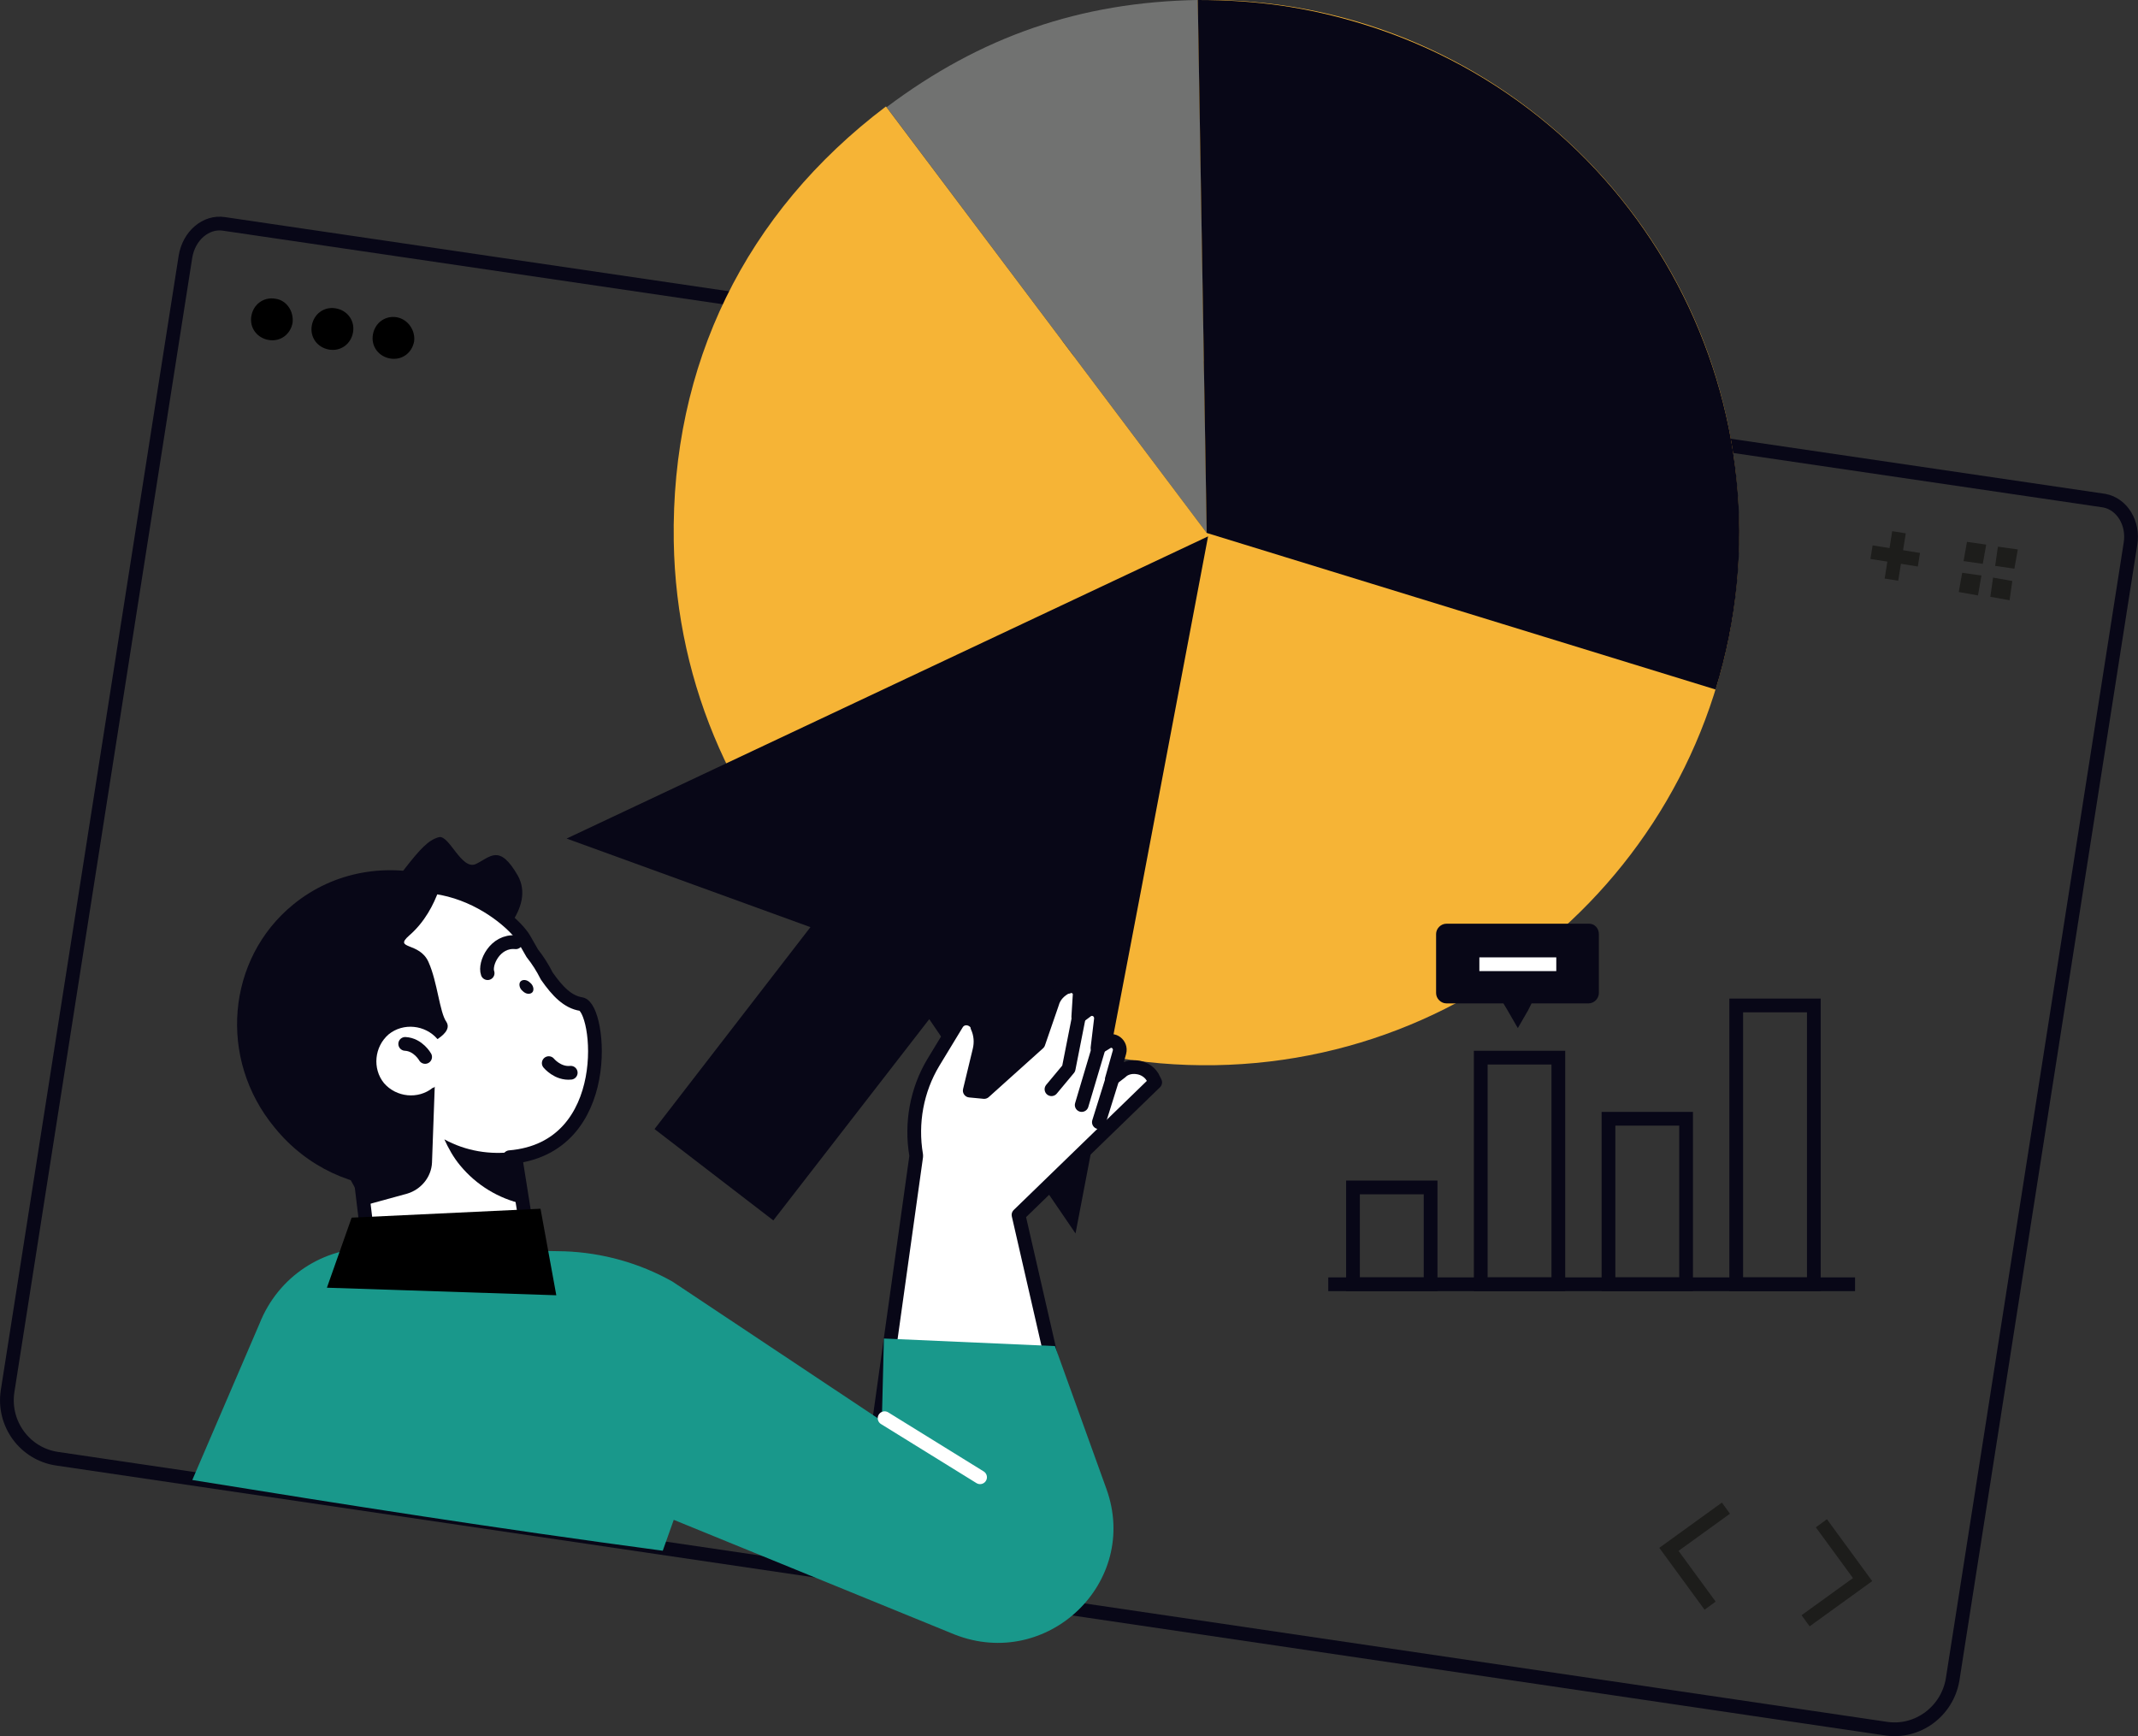 <?xml version="1.0" encoding="UTF-8"?>
<svg xmlns="http://www.w3.org/2000/svg" version="1.1" viewBox="0 0 311.3 252.8">
  <rect x="0" y="0" width="311.3" height="252.8" fill="#333333" stroke="none"/>
  <defs>
    <style>
      .cls-1 {
        fill: #f6f3e4;
      }

      .cls-2 {
        fill: #f6b436;
      }

      .cls-3 {
        fill: #19988b;
      }

      .cls-4, .cls-5 {
        fill: #fff;
      }

      .cls-6 {
        fill: #717271;
      }

      .cls-7, .cls-8, .cls-9, .cls-10, .cls-11, .cls-12 {
        fill: none;
      }

      .cls-7, .cls-8, .cls-11, .cls-5 {
        stroke: #080717;
      }

      .cls-7, .cls-10, .cls-11, .cls-5 {
        stroke-linecap: round;
        stroke-linejoin: round;
      }

      .cls-7, .cls-10, .cls-5 {
        stroke-width: 2px;
      }

      .cls-8, .cls-9, .cls-11, .cls-12 {
        stroke-width: 2px;
      }

      .cls-9 {
        stroke: #1d1d1b;
      }

      .cls-10, .cls-12 {
        stroke: #fff;
      }

      .cls-13 {
        fill: #080717;
      }

      .cls-14 {
        display: none;
      }

      .cls-15 {
        fill: #1d1d1b;
      }
    </style>
  </defs>
  <!-- Generator: Adobe Illustrator 28.7.9, SVG Export Plug-In . SVG Version: 1.2.0 Build 218)  -->
  <g>
    <g id="Layer_1">
      <g id="Layer_4" class="cls-14">
        <rect class="cls-1" x="8.4" y="3.1" width="302.9" height="234.1"/>
      </g>
      <g>
        <path class="cls-11" d="M274.6,251.7c4.6.7,8.9-2.5,9.7-7.1l25.9-165.4c.5-3-1.2-5.8-3.8-6.3L32.6,32.6c-2.6-.4-5.1,1.7-5.6,4.8L1.1,202.6c-.7,4.7,2.5,9.1,7.2,9.8l266.3,39.3Z"/>
        <g>
          <path d="M42.6,47c-.3,1.7-1.8,2.8-3.5,2.5s-2.8-1.8-2.5-3.5,1.8-2.8,3.5-2.5c1.6.2,2.7,1.8,2.5,3.5Z"/>
          <path d="M51.4,48.4c-.3,1.7-1.8,2.8-3.5,2.5s-2.8-1.8-2.5-3.5,1.8-2.8,3.5-2.5,2.8,1.8,2.5,3.5Z"/>
          <path d="M60.3,49.7c-.3,1.7-1.8,2.8-3.5,2.5s-2.8-1.8-2.5-3.5,1.8-2.8,3.5-2.5c1.6.3,2.7,1.9,2.5,3.5Z"/>
        </g>
        <polyline class="cls-9" points="251.3 219.6 243 225.6 249 233.8"/>
        <polyline class="cls-9" points="265.2 221.8 271.2 230 262.9 236"/>
        <g>
          <line class="cls-9" x1="276.5" y1="77.5" x2="275.4" y2="84.4"/>
          <line class="cls-9" x1="279.4" y1="81.5" x2="272.5" y2="80.4"/>
        </g>
        <g>
          <polygon class="cls-15" points="286.4 78.9 285.9 81.7 288.7 82.1 289.2 79.3 286.4 78.9"/>
          <polygon class="cls-15" points="285.7 83.4 285.2 86.2 288 86.7 288.5 83.8 285.7 83.4"/>
          <polygon class="cls-15" points="290.9 79.6 290.5 82.4 293.3 82.8 293.8 80 290.9 79.6"/>
          <polygon class="cls-15" points="290.2 84.1 289.8 86.9 292.6 87.4 293 84.6 290.2 84.1"/>
        </g>
        <g>
          <path class="cls-6" d="M175.7,77.6l-46.6-62C142.8,5.3,157.3.3,174.4,0l1.3,77.6Z"/>
          <path class="cls-2" d="M175.7,77.6l-1.3-77.6c42.8-.7,78.1,33.5,78.8,76.3s-33.5,78.1-76.3,78.8c-42.8.7-78.1-33.5-78.8-76.3-.4-25.7,10.4-47.8,30.9-63.3l46.7,62.1Z"/>
        </g>
        <path class="cls-13" d="M175.7,77.6l74.1,22.8c12.6-40.9-10.4-84.3-51.4-96.9C190.2,1,182.9,0,174.4,0l1.3,77.5Z"/>
        <polygon class="cls-13" points="156.6 179.6 166.3 128.8 175.9 78.1 129.2 100.1 82.5 122.1 118 135 95.3 164.4 112.6 177.7 135.3 148.4 156.6 179.6"/>
        <g>
          <g>
            <path class="cls-4" d="M126.9,220.4l6.6-52v-.2c-.8-4.7.1-9.4,2.5-13.5l3.4-5.6c.7-1.1,2.4-1,2.9.2v.2c.6,1.1.7,2.3.4,3.5l-1.4,5.8,2.1.2,7.9-7.1,2-5.8c.3-1,1.1-1.9,2.1-2.3h.2c.8-.4,1.8.2,1.7,1.1l-.2,3.2,1.2-.9c.9-.7,2.3.1,2.1,1.2l-.5,4.2,1.3-.8c1-.6,2.2.3,1.9,1.4l-1.1,3.8,1.3-1c.7-.5,1.5-.8,2.3-.7,1.1.1,2,.8,2.5,1.8l.2.4-19.9,19.3,7.4,32.5"/>
            <path class="cls-7" d="M155.2,207l-6.9-30.1,19.9-19.3-.2-.4c-.4-1-1.4-1.7-2.5-1.8-.8-.1-1.7.1-2.3.7l-1.3,1,1.1-3.9c.3-1.1-.9-2.1-1.9-1.4l-1.3.8.5-4.2c.1-1.2-1.2-1.9-2.1-1.2l-1.2.9.2-3.2c.1-.9-.9-1.6-1.7-1.2h-.2c-1,.5-1.8,1.3-2.1,2.4l-2,5.8-7.9,7.1-2.1-.2,1.4-5.8c.3-1.2.2-2.4-.3-3.5v-.2c-.6-1.2-2.3-1.4-3-.2l-3.4,5.6c-2.4,4-3.3,8.8-2.5,13.5v.2l-6.6,47.2"/>
            <polyline class="cls-7" points="153.1 158.6 155.6 155.6 157.1 148"/>
            <line class="cls-7" x1="160" y1="152.5" x2="157.5" y2="160.9"/>
            <line class="cls-7" x1="162" y1="157" x2="160" y2="163.4"/>
          </g>
          <g>
            <g>
              <polygon class="cls-5" points="55.8 198.9 77.7 185.2 73.9 161.3 51.7 164.9 55.8 198.9"/>
              <path class="cls-13" d="M54.9,133.9s12.2,6.8,14.7,5.2,8.4-6.9,5.8-11.6c-2.7-4.7-4-2.7-6.1-1.7s-3.9-4.3-5.4-3.9-2.7,1.7-4.9,4.5-4.1,7.5-4.1,7.5Z"/>
              <path class="cls-5" d="M58.8,172.6c-5.4-.7-10.5-3.4-14.3-8-7.6-9.3-6.2-22.5,2.6-30,14.5-12.3,27.4-1,29.2,2.1.4.7.8,1.4,1.2,2.1.8,1,1.5,2.1,2.1,3.3,1.6,2.3,3.1,3.8,5,4.1,2.8.4,5.1,21-10.4,22.3"/>
              <path class="cls-13" d="M42.7,131.7c6-4.9,13.8-6.1,20.9-4-1.9.8-3.7,1.9-5.4,3.3-11.4,9.3-12.2,27.2-1.7,40,.6.7,1.2,1.4,1.8,2-6.8,0-13.6-3-18.3-8.8-8.3-10-7-24.6,2.7-32.5Z"/>
              <path class="cls-13" d="M62.4,140.1c-1.3-3-5.2-1.8-2.8-3.9,4.5-3.9,5.2-10.2,5.2-10.2-13-1.1-22.5,19.9-22.5,19.9l7.8,24.2,3,5.4,6.2-1.7c2-.6,3.5-2.4,3.6-4.5l.4-11.1c0,.1-.2.2-.3.2-2.1,1.7-5.3,1.4-7.1-.7-1.7-2.1-1.4-5.3.7-7.1,2.1-1.7,5.3-1.4,7.1.7h0c.6-.4,2-1.4,1.3-2.5-1-1.4-1.3-5.8-2.6-8.7Z"/>
              <path class="cls-7" d="M79.9,154.8s1.3,1.6,3.2,1.4"/>
              <path class="cls-7" d="M61.9,153.9s-1-1.8-2.9-1.9"/>
              <path class="cls-7" d="M75.1,137.2c-3-.3-4.6,3.1-4.1,4.5"/>
              <path class="cls-13" d="M76.1,144.3c.5.5,1.1.5,1.4.2s.2-1-.3-1.4c-.5-.5-1.1-.5-1.4-.2-.3.3-.2,1,.3,1.4Z"/>
              <path class="cls-13" d="M74.9,167.7l1.2,7.6c-3.5-.8-6.7-2.7-9.1-5.6-1-1.2-1.7-2.5-2.3-3.8,3.1,1.7,6.7,2.3,10.2,1.8Z"/>
            </g>
            <path class="cls-3" d="M161.1,216.8l-7.5-20.8-24.9-1.1-.3,12-30.5-20.3c-4.8-2.7-10.2-4.2-15.7-4.4l-27.9-.5c-7.3-.1-13.8,4.2-16.5,11l-9.8,22.8c22.9,3.7,43.9,7,68.5,10.3l1.6-4.5,40.9,16.7c13.5,5.3,27-7.6,22.1-21.2Z"/>
            <line class="cls-10" x1="142.7" y1="215.1" x2="128.8" y2="206.5"/>
            <polygon points="81 188.6 78.7 176 51.2 177.3 47.6 187.5 81 188.6"/>
          </g>
        </g>
        <g>
          <rect class="cls-8" x="197" y="172.9" width="11.3" height="14.1"/>
          <rect class="cls-8" x="215.6" y="154" width="11.3" height="33"/>
          <rect class="cls-8" x="234.2" y="162.9" width="11.3" height="24.1"/>
          <rect class="cls-8" x="252.8" y="146.4" width="11.3" height="40.6"/>
          <path class="cls-13" d="M231.4,134.5h-20.8c-.8,0-1.5.7-1.5,1.5v8.6c0,.8.7,1.5,1.5,1.5h8.3l.6,1,1.5,2.6,1.5-2.6.5-1h8.3c.8,0,1.5-.7,1.5-1.5v-8.6c0-.8-.6-1.5-1.4-1.5Z"/>
          <line class="cls-12" x1="215.4" y1="140.4" x2="226.6" y2="140.4"/>
          <line class="cls-8" x1="193.4" y1="187" x2="270.1" y2="187"/>
        </g>
      </g>
    </g>
  </g>
</svg>
